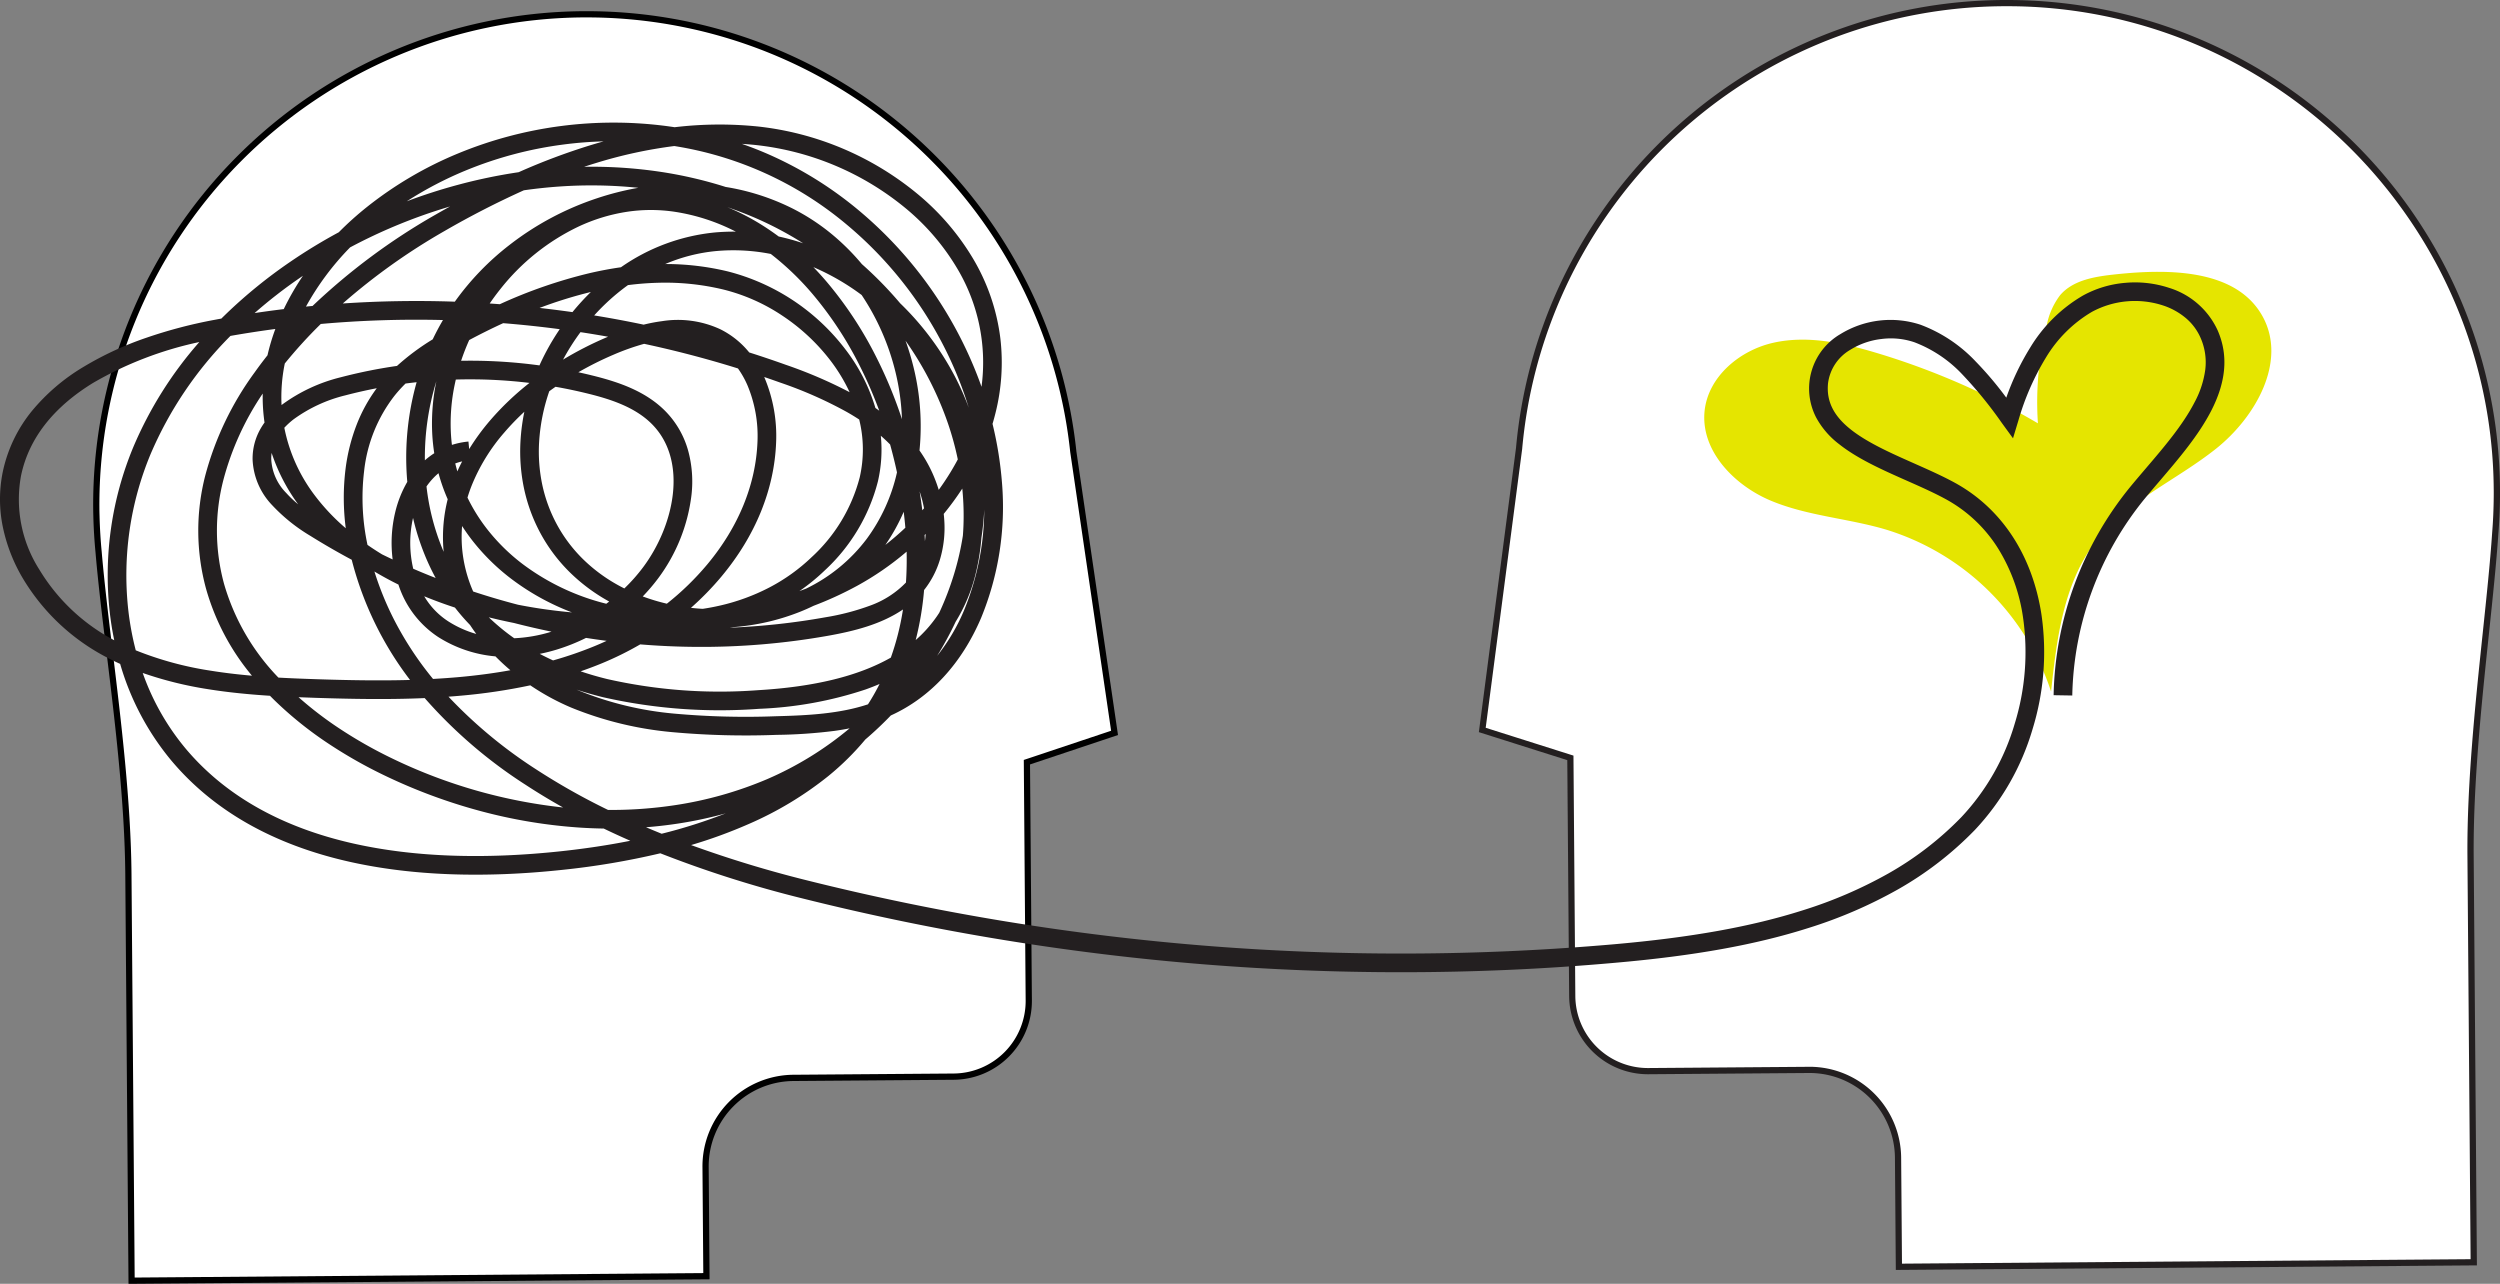 <?xml version="1.0" encoding="UTF-8"?> <svg xmlns="http://www.w3.org/2000/svg" xmlns:xlink="http://www.w3.org/1999/xlink" id="Grupo_337" data-name="Grupo 337" width="402" height="206.44" viewBox="0 0 402 206.44"><rect x="0" y="0" width="402" height="206.44" fill="#808080" stroke="none"/><defs><clipPath id="clip-path"><rect id="Rectángulo_291" data-name="Rectángulo 291" width="402" height="206.44" fill="none"></rect></clipPath></defs><g id="Grupo_339" data-name="Grupo 339" clip-path="url(#clip-path)"><path id="Trazado_1858" data-name="Trazado 1858" d="M127.561,173.322l25.808-.2a12.166,12.166,0,0,0,12.058-12.249l-.3-38.315,14.093-4.711-6.631-45.192c-.223-2.1-.531-4.2-.916-6.247A78.785,78.785,0,0,0,15.484,81.692q.006.625.024,1.284c.048,1.967.166,3.93.352,5.838.4,4.706,1.057,10.167,1.757,15.948,1.378,11.374,2.939,24.266,3.03,35.881l.513,65.293,92.434-.726-.138-17.559a14.233,14.233,0,0,1,14.1-14.329" fill="#fff"></path><path id="Trazado_1859" data-name="Trazado 1859" d="M20.664,206.44l-.517-65.793c-.091-11.595-1.65-24.467-3.026-35.825-.7-5.781-1.361-11.242-1.759-15.964-.186-1.913-.305-3.888-.354-5.87-.012-.438-.02-.873-.024-1.291A79.367,79.367,0,0,1,93.636,1.8l.634,0a79.118,79.118,0,0,1,77.893,64.517c.386,2.055.7,4.167.921,6.276l6.69,45.6-14.146,4.729.3,37.952a12.666,12.666,0,0,1-12.554,12.753l-25.808.2a13.733,13.733,0,0,0-13.609,13.825l.142,18.059ZM94.271,2.8l-.627,0a78.366,78.366,0,0,0-77.66,78.89c0,.411.012.84.024,1.274.048,1.961.166,3.913.35,5.8v.007c.4,4.7,1.056,10.157,1.755,15.93,1.379,11.384,2.942,24.286,3.034,35.937l.509,64.793,91.434-.718-.134-17.059a14.733,14.733,0,0,1,14.6-14.833l25.808-.2a11.666,11.666,0,0,0,11.562-11.745l-.3-38.678,14.04-4.693-6.573-44.8c-.222-2.087-.528-4.175-.91-6.208A78.177,78.177,0,0,0,94.271,2.8Z"></path><path id="Trazado_1860" data-name="Trazado 1860" d="M290.876,172.038l-25.808.2a12.168,12.168,0,0,1-12.249-12.058l-.3-38.315-14.166-4.49,5.92-45.289c.19-2.1.465-4.208.818-6.261A78.785,78.785,0,0,1,401.5,78.658c0,.416,0,.845,0,1.284-.017,1.968-.1,3.932-.26,5.843-.322,4.712-.9,10.182-1.506,15.974-1.2,11.394-2.557,24.309-2.466,35.924l.514,65.293-92.434.726-.138-17.558a14.233,14.233,0,0,0-14.329-14.106" fill="#fff"></path><path id="Trazado_1861" data-name="Trazado 1861" d="M304.847,204.206l-.142-18.058a13.734,13.734,0,0,0-13.715-13.61h-.11l-25.808.2h-.1a12.668,12.668,0,0,1-12.653-12.554l-.3-37.952L237.8,117.728l5.973-45.694c.191-2.115.468-4.231.822-6.291A79.179,79.179,0,0,1,322.1,0l.634,0A79.229,79.229,0,0,1,402,78.654c0,.386,0,.81,0,1.294-.017,1.982-.105,3.959-.261,5.874-.323,4.726-.9,10.2-1.507,15.989-1.2,11.377-2.554,24.272-2.463,35.868l.518,65.793ZM290.99,171.538a14.734,14.734,0,0,1,14.715,14.6l.134,17.058,91.434-.718-.51-64.793c-.091-11.653,1.269-24.577,2.469-35.98.608-5.784,1.183-11.248,1.5-15.956v-.007c.155-1.893.241-3.846.258-5.807.005-.479.007-.9,0-1.276a77.859,77.859,0,0,0-13.606-43.448A78.7,78.7,0,0,0,353,7.094,77.819,77.819,0,0,0,322.734,1l-.626,0a78.18,78.18,0,0,0-76.525,64.911c-.35,2.037-.624,4.13-.813,6.221l0,.02L238.9,117.028l14.113,4.473.3,38.678a11.668,11.668,0,0,0,11.653,11.562h.092l25.808-.2Z" fill="#231f20"></path><path id="Trazado_1862" data-name="Trazado 1862" d="M330.812,69.967A118.385,118.385,0,0,0,301.585,56.7c-5.321-1.587-10.976-2.8-16.4-1.593S274.681,60.551,274.1,66.073c-.668,6.384,4.743,11.966,10.665,14.441s12.5,2.835,18.648,4.686a40.434,40.434,0,0,1,26.4,26c.9-8.479,2-17.439,7.216-24.183,4.99-6.447,12.921-9.778,19.3-14.857s11.423-14.008,7.551-21.183c-4.14-7.671-14.915-7.791-23.584-6.874-3.274.346-6.879.859-9.024,3.357a11.615,11.615,0,0,0-2.15,4.823,50.436,50.436,0,0,0-1.156,18.581" fill="#e5e500"></path><path id="Trazado_1863" data-name="Trazado 1863" d="M225.311,156.334c-10.474,0-20.956-.414-31.383-1.241a396.41,396.41,0,0,1-64.9-10.628,183.119,183.119,0,0,1-22.849-7.256,123.09,123.09,0,0,1-15.65,2.653c-12.805,1.376-24.336.946-34.273-1.278-12.3-2.752-21.966-8.244-28.734-16.322a42.912,42.912,0,0,1-8.2-15.506q-1.327-.6-2.582-1.275A33.942,33.942,0,0,1,3.733,93.1,26.873,26.873,0,0,1,.469,84.8a21.958,21.958,0,0,1-.018-8.948,22.95,22.95,0,0,1,4.689-9.775,32.022,32.022,0,0,1,8.241-7.053,52.361,52.361,0,0,1,10.229-4.739,76.739,76.739,0,0,1,10.83-2.845q.577-.109,1.155-.214.389-.386.787-.77a79.692,79.692,0,0,1,10.245-8.324,86.991,86.991,0,0,1,7.849-4.783,52.416,52.416,0,0,1,4.54-4.075A60.781,60.781,0,0,1,73.671,24.67a65.578,65.578,0,0,1,33.4-4.413q.706.093,1.408.2a60.9,60.9,0,0,1,13.456-.111A48.576,48.576,0,0,1,147.431,31.1,40.142,40.142,0,0,1,156.4,41.474a32.985,32.985,0,0,1,4.46,12.962,33.347,33.347,0,0,1-.8,12.037q-.21.844-.461,1.684a59.627,59.627,0,0,1,1.53,9.592A46.939,46.939,0,0,1,157.745,99.4c-3.137,7.325-8.118,12.719-14.4,15.6l-.1.045q-1.955,2.031-4.1,3.865a43.47,43.47,0,0,1-5.931,5.864,56.04,56.04,0,0,1-12.892,7.758,78.168,78.168,0,0,1-9.2,3.355,186.445,186.445,0,0,0,18.637,5.674A393.4,393.4,0,0,0,194.165,152.1c10.346.821,20.753,1.232,31.146,1.232,11.415,0,22.816-.5,34.12-1.485,12.486-1.093,22.169-2.832,30.471-5.473a71.342,71.342,0,0,0,13.773-5.934,52.048,52.048,0,0,0,11.7-9.031,37.176,37.176,0,0,0,8.58-15A39.093,39.093,0,0,0,325.3,99.263a28.719,28.719,0,0,0-4-11.062,22.79,22.79,0,0,0-8.427-7.939c-1.9-1.038-4.034-1.983-6.29-2.983-3.86-1.711-7.851-3.481-10.828-5.84a13.44,13.44,0,0,1-3.716-4.3,10.13,10.13,0,0,1,3.895-13.413,15.388,15.388,0,0,1,12.892-1.506,23.548,23.548,0,0,1,8.869,5.911,55.887,55.887,0,0,1,4.917,5.815,41.215,41.215,0,0,1,3.851-8.067,24.122,24.122,0,0,1,8.447-8.338,17.006,17.006,0,0,1,6.829-2.06,17.516,17.516,0,0,1,7.032.8,12.685,12.685,0,0,1,7.83,6.847c1.737,3.99,1.386,8.24-1.073,12.993-2.046,3.954-5.2,7.649-8.255,11.221-.817.956-1.588,1.858-2.331,2.758a51.664,51.664,0,0,0-11.72,31.738l-3-.051a54.664,54.664,0,0,1,12.406-33.6c.759-.919,1.538-1.83,2.363-2.8,2.942-3.443,5.985-7,7.871-10.651a15.366,15.366,0,0,0,1.743-5.272,9.735,9.735,0,0,0-.757-5.146,8.729,8.729,0,0,0-2.4-3.2,11.018,11.018,0,0,0-3.63-2,14.553,14.553,0,0,0-11.435,1.027,21.17,21.17,0,0,0-7.383,7.328,41.4,41.4,0,0,0-4.436,10.119l-.873,2.886-1.775-2.437a66.87,66.87,0,0,0-6.349-7.807,20.643,20.643,0,0,0-7.736-5.2,11.784,11.784,0,0,0-5.3-.522,12.057,12.057,0,0,0-4.993,1.731,7.281,7.281,0,0,0-3.588,5.373c-.292,2.873.872,5.241,3.664,7.453,2.678,2.122,6.493,3.813,10.181,5.449,2.212.981,4.5,1.995,6.511,3.092,7.53,4.107,12.486,11.629,13.956,21.179a42.108,42.108,0,0,1-1.431,18.471,40.184,40.184,0,0,1-9.289,16.213,55.04,55.04,0,0,1-12.375,9.555,74.335,74.335,0,0,1-14.353,6.189c-8.519,2.71-18.407,4.49-31.119,5.6C248.3,155.835,236.812,156.334,225.311,156.334ZM22.948,108.212a39.407,39.407,0,0,0,6.872,12.124c6.335,7.561,15.449,12.715,27.089,15.321,9.616,2.152,20.819,2.563,33.3,1.222q5.852-.629,11.145-1.682-2.186-.959-4.278-1.966-2-.03-4.01-.165a82.868,82.868,0,0,1-15.908-2.676,88.3,88.3,0,0,1-15.122-5.6,75.113,75.113,0,0,1-9.363-5.309,59.763,59.763,0,0,1-8.421-6.766q-.426-.415-.838-.834c-3.268-.208-6.666-.529-10.018-1.07A59.856,59.856,0,0,1,22.948,108.212Zm80.93,24.809q1.244.53,2.517,1.044a82.993,82.993,0,0,0,10.306-3.278,65.97,65.97,0,0,1-7.621,1.635Q106.514,132.817,103.879,133.022Zm-6.1-2.783a68.706,68.706,0,0,0,10.849-.781,61.106,61.106,0,0,0,14.71-4.162,53.886,53.886,0,0,0,13.283-8.18q-1.171.234-2.426.41a81.178,81.178,0,0,1-9.315.641,130.87,130.87,0,0,1-16.715-.431,56.338,56.338,0,0,1-16.3-3.949,38.369,38.369,0,0,1-6.593-3.586A91.872,91.872,0,0,1,74.1,111.865q-.991.09-1.983.162a75.51,75.51,0,0,0,13.99,11.622A106.732,106.732,0,0,0,97.775,130.238ZM48.007,112.111a58.639,58.639,0,0,0,6.332,4.875,72.1,72.1,0,0,0,8.988,5.1,83.715,83.715,0,0,0,27.214,7.757q-3.172-1.777-6.077-3.68a76.558,76.558,0,0,1-16.173-13.91c-5.959.261-11.883.144-17.505-.039Q49.431,112.166,48.007,112.111ZM92.731,110.9l.294.126a53.4,53.4,0,0,0,15.446,3.728,128.145,128.145,0,0,0,16.329.416c5.156-.132,10.176-.394,14.772-1.915q.438-.683.843-1.383.537-.927,1.021-1.89-1.095.471-2.258.886a61.679,61.679,0,0,1-17.129,3.11A84.883,84.883,0,0,1,96.918,112.1Q94.758,111.567,92.731,110.9Zm.64-2.949q2.06.7,4.265,1.239a81.919,81.919,0,0,0,24.238,1.793c9.057-.533,16.137-2.261,21.373-5.239A42.544,42.544,0,0,0,145.2,98c-3.538,2.414-7.915,3.487-11.911,4.206a116.378,116.378,0,0,1-21.594,1.811q-4.367-.04-8.749-.4a51.057,51.057,0,0,1-6.139,3.032Q95.124,107.342,93.371,107.947Zm-48.607,1.007c2.12.119,4.178.195,6.12.258,4.855.158,9.935.266,15.05.12A53.627,53.627,0,0,1,56.605,90.2l-.048-.19q-3.39-1.811-6.629-3.831a27.9,27.9,0,0,1-6.147-4.928,11.28,11.28,0,0,1-3.163-7.342,9.633,9.633,0,0,1,1.333-5.064q.266-.459.585-.9-.061-.422-.11-.847a28.4,28.4,0,0,1-.18-3.814,45.374,45.374,0,0,0-6.33,13.906,32.554,32.554,0,0,0,.108,16.685A36.048,36.048,0,0,0,44.764,108.954ZM60.206,91.9a49.555,49.555,0,0,0,3.235,7.889,53.538,53.538,0,0,0,5.945,9.084l.245.3q2.1-.115,4.2-.3c2.886-.261,5.626-.627,8.238-1.1q-1.262-1.068-2.4-2.228a20.511,20.511,0,0,1-9.187-3.1,15.893,15.893,0,0,1-6.415-8.445Q62.059,93.01,60.206,91.9ZM21.829,104.572a53.962,53.962,0,0,0,12.044,3.274c2.2.356,4.437.614,6.644.807a37.854,37.854,0,0,1-7.385-13.987,35.518,35.518,0,0,1-.125-18.2,49.638,49.638,0,0,1,7.939-16.584q.982-1.382,2.066-2.75A34,34,0,0,1,44.275,52.9q-3.622.48-7.22,1.115A60.639,60.639,0,0,0,24.191,73.077a50.69,50.69,0,0,0-3.6,24.672A46.608,46.608,0,0,0,21.829,104.572Zm64.96.57q1.043.551,2.144,1.054a61.55,61.55,0,0,0,6.726-2.321q.952-.393,1.889-.828-1.66-.213-3.313-.472a31.073,31.073,0,0,1-4.673,1.865A28.573,28.573,0,0,1,86.789,105.142Zm66.879-5.167a53.955,53.955,0,0,1-2.979,5.493,30.935,30.935,0,0,0,4.3-7.252,43,43,0,0,0,3.281-16.272,45.241,45.241,0,0,1-.457,4.534,35.729,35.729,0,0,1-.978,5.974A26.491,26.491,0,0,1,153.668,99.975ZM32.054,55a58.11,58.11,0,0,0-17.1,6.579C8.518,65.535,4.628,70.544,3.387,76.47a20.988,20.988,0,0,0,2.927,15.1,30.9,30.9,0,0,0,11.845,11.271l.211.112q-.5-2.393-.763-4.883a53.691,53.691,0,0,1,3.816-26.147A62.32,62.32,0,0,1,32.054,55ZM148.593,94.876a49.232,49.232,0,0,1-1.348,8.042,20.724,20.724,0,0,0,3.347-3.728q.225-.323.44-.658a47.831,47.831,0,0,0,2.4-6.284,44.555,44.555,0,0,0,1.4-6.12q.108-1.38.12-2.826a44.107,44.107,0,0,0-.218-4.74,45.355,45.355,0,0,1-2.983,4.073q.055.488.086.977a17.857,17.857,0,0,1-.693,6.364A14.681,14.681,0,0,1,148.593,94.876ZM78.6,99.265a34.832,34.832,0,0,0,4.086,3.365,23.873,23.873,0,0,0,6-1.057q-3.043-.624-6.052-1.4Q80.6,99.766,78.6,99.265ZM68.216,95.882a12.141,12.141,0,0,0,3.875,4.038,17.031,17.031,0,0,0,4.495,2.02q-.522-.711-1-1.438-.138-.143-.275-.288-1.138-1.2-2.156-2.515Q70.605,96.863,68.216,95.882Zm49.654,4.966-.515.083a112.677,112.677,0,0,0,15.4-1.677,38.671,38.671,0,0,0,7.234-1.9,15.129,15.129,0,0,0,5.689-3.683q.039-.578.065-1.162.085-1.878.044-3.805a47.214,47.214,0,0,1-8,5.515,56.874,56.874,0,0,1-6.968,3.195q-1.07.521-2.192.969A36.442,36.442,0,0,1,117.87,100.848ZM83.3,97.242c2.66.524,5.363.918,8.089,1.177l.581.054a39.335,39.335,0,0,1-9.78-5.413,34.163,34.163,0,0,1-6.231-6.14q-.883-1.134-1.654-2.334a21.635,21.635,0,0,0-.017,3.355,22,22,0,0,0,1.8,7.175Q79.65,96.293,83.3,97.242Zm27.809.5q.7.079,1.409.129.239.017.477.031,1.419-.212,2.805-.532a33.182,33.182,0,0,0,7.882-2.887,29.563,29.563,0,0,0,6.832-4.893,26.4,26.4,0,0,0,7.733-12.848,20.038,20.038,0,0,0-.088-9.283q-.932-.608-1.949-1.189A66.538,66.538,0,0,0,125.4,61.5q-1.254-.449-2.515-.879l.038.085A24.118,24.118,0,0,1,124.8,71.135c-.287,7.566-3.323,15.02-8.778,21.555A46.681,46.681,0,0,1,111.107,97.739ZM75.171,80.015a28.41,28.41,0,0,0,3.154,5.062,31.164,31.164,0,0,0,5.684,5.6A37.415,37.415,0,0,0,97.49,97.082q.235-.174.467-.354l-.3-.169a28.826,28.826,0,0,1-6.077-4.578,26.52,26.52,0,0,1-4.661-6.209,26.885,26.885,0,0,1-2.662-7.254,28.989,28.989,0,0,1-.564-7.54,32.126,32.126,0,0,1,.623-4.768,39.884,39.884,0,0,0-3.2,3.31A30.13,30.13,0,0,0,75.8,78.187Q75.445,79.1,75.171,80.015Zm28.182,15.893a31.891,31.891,0,0,0,3.878,1.165,44.423,44.423,0,0,0,6.49-6.306c5.026-6.021,7.821-12.849,8.083-19.746a21.064,21.064,0,0,0-1.631-9.106,14.851,14.851,0,0,0-1.507-2.668q-7.437-2.319-15.085-3.96a38.376,38.376,0,0,0-4.952,1.758A52.755,52.755,0,0,0,93,59.859q1.163.252,2.317.538c4.02,1,8.569,2.474,11.822,5.87a14.6,14.6,0,0,1,3.526,6.236,18.95,18.95,0,0,1,.527,7.084A27.957,27.957,0,0,1,105.83,93,30.6,30.6,0,0,1,103.353,95.908Zm38.282-25.837a22.64,22.64,0,0,1-.468,7.343,29.379,29.379,0,0,1-8.577,14.336,32.059,32.059,0,0,1-4.052,3.3q.544-.193,1.08-.4a26.723,26.723,0,0,0,9.732-7.975,28.5,28.5,0,0,0,4.885-10.718q-.438-2.033-1-4.1-.052-.192-.105-.383Q142.424,70.759,141.636,70.071Zm-53.312-7.16a30.541,30.541,0,0,0-1.636,8.228,25.988,25.988,0,0,0,.5,6.759,23.887,23.887,0,0,0,2.365,6.445,23.521,23.521,0,0,0,4.135,5.507,25.827,25.827,0,0,0,5.445,4.1q.619.351,1.262.673a28.045,28.045,0,0,0,3.028-3.423c4.979-6.669,7.215-16.947,1.551-22.858C102.253,65.5,98.2,64.2,94.6,63.309q-2.613-.648-5.272-1.115Q88.819,62.548,88.324,62.911ZM66.447,91.455q1.79.774,3.608,1.487a37.071,37.071,0,0,1-1.739-3.671,39.4,39.4,0,0,1-1.9-5.985A18.229,18.229,0,0,0,66.447,91.455Zm-5.01-2.31q.844.414,1.7.816a21.257,21.257,0,0,1,.41-7.577,17.956,17.956,0,0,1,1.946-4.9q-.039-.434-.069-.87a44.692,44.692,0,0,1,1.569-15.156q-.893.1-1.782.214a22.663,22.663,0,0,0-1.764,1.948,23.95,23.95,0,0,0-4.9,12.154,36.165,36.165,0,0,0,.545,11.845Q60.218,88.405,61.437,89.144ZM68.581,78.22a37.367,37.367,0,0,0,2.512,9.916q.122.3.25.595-.028-.286-.048-.572a24.883,24.883,0,0,1,.695-7.881q-.234-.533-.448-1.074a29.323,29.323,0,0,1-1.031-3.113,10.157,10.157,0,0,0-.818.766A11.2,11.2,0,0,0,68.581,78.22Zm76.734,4.08a30.89,30.89,0,0,1-2.948,5.322q1.671-1.306,3.214-2.764Q145.474,83.588,145.315,82.3Zm3.36,3.73q.031.5.054.991.081-.573.117-1.164ZM45.72,68.782A26.437,26.437,0,0,0,50.6,79.643a33.509,33.509,0,0,0,5,5.3,37.939,37.939,0,0,1-.035-9.546,30.008,30.008,0,0,1,1.817-7.188,25.115,25.115,0,0,1,3.2-5.783q-2.537.488-5.033,1.142a23.649,23.649,0,0,0-8.324,3.846A12.364,12.364,0,0,0,45.72,68.782ZM147.872,79.023q.251,1.523.435,3.027l.276-.314A19.114,19.114,0,0,0,147.872,79.023ZM43.679,72.832a6.617,6.617,0,0,0-.062,1.029,8.278,8.278,0,0,0,2.4,5.4A17.866,17.866,0,0,0,47.95,81.1,29.767,29.767,0,0,1,43.679,72.832Zm104.176-.393a21.87,21.87,0,0,1,2.575,4.832q.286.747.517,1.5.986-1.355,1.854-2.772.645-1.056,1.214-2.128a47.884,47.884,0,0,0-1.588-5.8,52.841,52.841,0,0,0-6.82-13.288,41.671,41.671,0,0,1,1.315,4.37A39.523,39.523,0,0,1,147.855,72.439Zm-74.65,2.083q.153.643.337,1.277.36-.808.775-1.608A9.2,9.2,0,0,0,73.206,74.522ZM70.168,61.293A41.686,41.686,0,0,0,68.32,74.019a12.478,12.478,0,0,1,1.509-1.139q-.207-1.331-.3-2.69A33.321,33.321,0,0,1,70.168,61.293ZM75.326,71l.115,1.211a36.275,36.275,0,0,1,3.4-4.639,45.159,45.159,0,0,1,6.3-6A79.656,79.656,0,0,0,75.057,61q-.881.006-1.761.031-.081.349-.155.7a30.368,30.368,0,0,0-.617,8.262q.051.778.146,1.547A12.541,12.541,0,0,1,75.326,71ZM130.79,42.954q1.105,1.144,2.163,2.386A61.35,61.35,0,0,1,140.945,57.5a71.629,71.629,0,0,1,4.09,9.905A37.378,37.378,0,0,0,144,59.855a38.77,38.77,0,0,0-5.446-12.418A38.055,38.055,0,0,0,130.79,42.954ZM140.765,65.6q.313.218.617.44a68.235,68.235,0,0,0-3.116-7.182,58.351,58.351,0,0,0-7.6-11.57,44.712,44.712,0,0,0-6.723-6.453,30.971,30.971,0,0,0-8.76-.467,27.311,27.311,0,0,0-8.211,2.089,42.6,42.6,0,0,1,10.018,1.177A34.5,34.5,0,0,1,135.91,56.138,29,29,0,0,1,140.765,65.6Zm3.966-16.848a46.144,46.144,0,0,1,8.828,11.808,43.882,43.882,0,0,1,2.218,5q-.517-1.687-1.138-3.356A62.579,62.579,0,0,0,136.014,36a56.812,56.812,0,0,0-27.586-12.518,74.407,74.407,0,0,0-12.6,2.734q-.949.29-1.9.606a74.438,74.438,0,0,1,12.232.8,68.081,68.081,0,0,1,10.527,2.441,37.13,37.13,0,0,1,10.5,3.337,34.045,34.045,0,0,1,7,4.617,37.074,37.074,0,0,1,4.4,4.45A61.261,61.261,0,0,1,144.731,48.75Zm-98.936,9.7a26.768,26.768,0,0,0-.522,6.681l.111-.087a26.681,26.681,0,0,1,9.4-4.379,81.352,81.352,0,0,1,9.053-1.828,38.1,38.1,0,0,1,5.743-4.271q.76-1.59,1.649-3.105a173.419,173.419,0,0,0-19.645.63A75.943,75.943,0,0,0,45.795,58.45Zm74.677-1.781q2.988.95,5.938,2.006a73.549,73.549,0,0,1,10.211,4.391,27.472,27.472,0,0,0-3.1-5.112,32,32,0,0,0-7.671-7.163,30.151,30.151,0,0,0-9.568-4.246,39.943,39.943,0,0,0-10.336-1.081,47.51,47.51,0,0,0-4.97.38l-.145.105a34.582,34.582,0,0,0-5.286,4.77q4,.651,7.957,1.484a26.279,26.279,0,0,1,2.963-.564,16.214,16.214,0,0,1,9.372,1.308A13.964,13.964,0,0,1,120.471,56.67Zm-1.179-33.536q2.122.738,4.172,1.63a60.781,60.781,0,0,1,14.462,8.928A65.579,65.579,0,0,1,157.45,61.155q.194.521.378,1.044A29.491,29.491,0,0,0,153.819,43a37.153,37.153,0,0,0-8.3-9.6A45.577,45.577,0,0,0,121.623,23.33Q120.467,23.207,119.292,23.134ZM75.587,58a82.568,82.568,0,0,1,11.158.756q.536-1.192,1.16-2.356a38.945,38.945,0,0,1,2.1-3.466q-4.526-.6-9.095-.967-2.7,1.241-5.462,2.713-.735,1.643-1.3,3.333.443-.008.887-.011ZM93.344,53.41a36.015,36.015,0,0,0-2.8,4.408l-.007.013a55.647,55.647,0,0,1,6.909-3.544l.333-.141Q95.57,53.749,93.344,53.41Zm-44.63-9.066-.392.267a78.03,78.03,0,0,0-7.384,5.731q2.34-.351,4.693-.639.352-.736.74-1.466A43.053,43.053,0,0,1,48.714,44.343Zm38.049,5.171q2.652.3,5.289.673a38.563,38.563,0,0,1,2.961-3.236A70.081,70.081,0,0,0,86.763,49.514ZM56.294,39.781A43.736,43.736,0,0,0,49.2,49.3c.351-.036.7-.07,1.056-.1a101.944,101.944,0,0,1,19.7-14.638q1.221-.7,2.422-1.366a86.111,86.111,0,0,0-13.038,5.036Q57.8,38.977,56.294,39.781ZM78.745,48.8c.543.036,1.084.075,1.627.116a78.747,78.747,0,0,1,14.46-5q2.536-.588,5.018-.941a31.712,31.712,0,0,1,15.068-5.593,33.661,33.661,0,0,1,3.4-.133,31.986,31.986,0,0,0-9.795-3.19,25.765,25.765,0,0,0-7.964.039,28.577,28.577,0,0,0-7.534,2.336,35.468,35.468,0,0,0-12.6,10.093Q79.541,47.634,78.745,48.8Zm5.491-18.2a142.4,142.4,0,0,0-12.782,6.561A100.753,100.753,0,0,0,55.119,48.8a176.768,176.768,0,0,1,18.018-.29A43.319,43.319,0,0,1,81.914,39.4a47.048,47.048,0,0,1,14.129-7.533,46.362,46.362,0,0,1,6.6-1.668,73.611,73.611,0,0,0-12.676-.207Q87.11,30.19,84.236,30.6Zm40.98,7.429a36.607,36.607,0,0,1,3.924,1.086,55.779,55.779,0,0,0-8.324-4.341q-1.9-.794-3.871-1.465a37.131,37.131,0,0,1,5.311,2.712Q123.762,36.949,125.216,38.031ZM97.06,22.734a62.9,62.9,0,0,0-6.582.521A62.168,62.168,0,0,0,74.82,27.441a58.752,58.752,0,0,0-9.41,4.929c2.656-1,5.357-1.873,8.083-2.611A86.024,86.024,0,0,1,83.4,27.69a102.584,102.584,0,0,1,11.55-4.34Q96.008,23.027,97.06,22.734Z" fill="#231f20"></path></g></svg> 